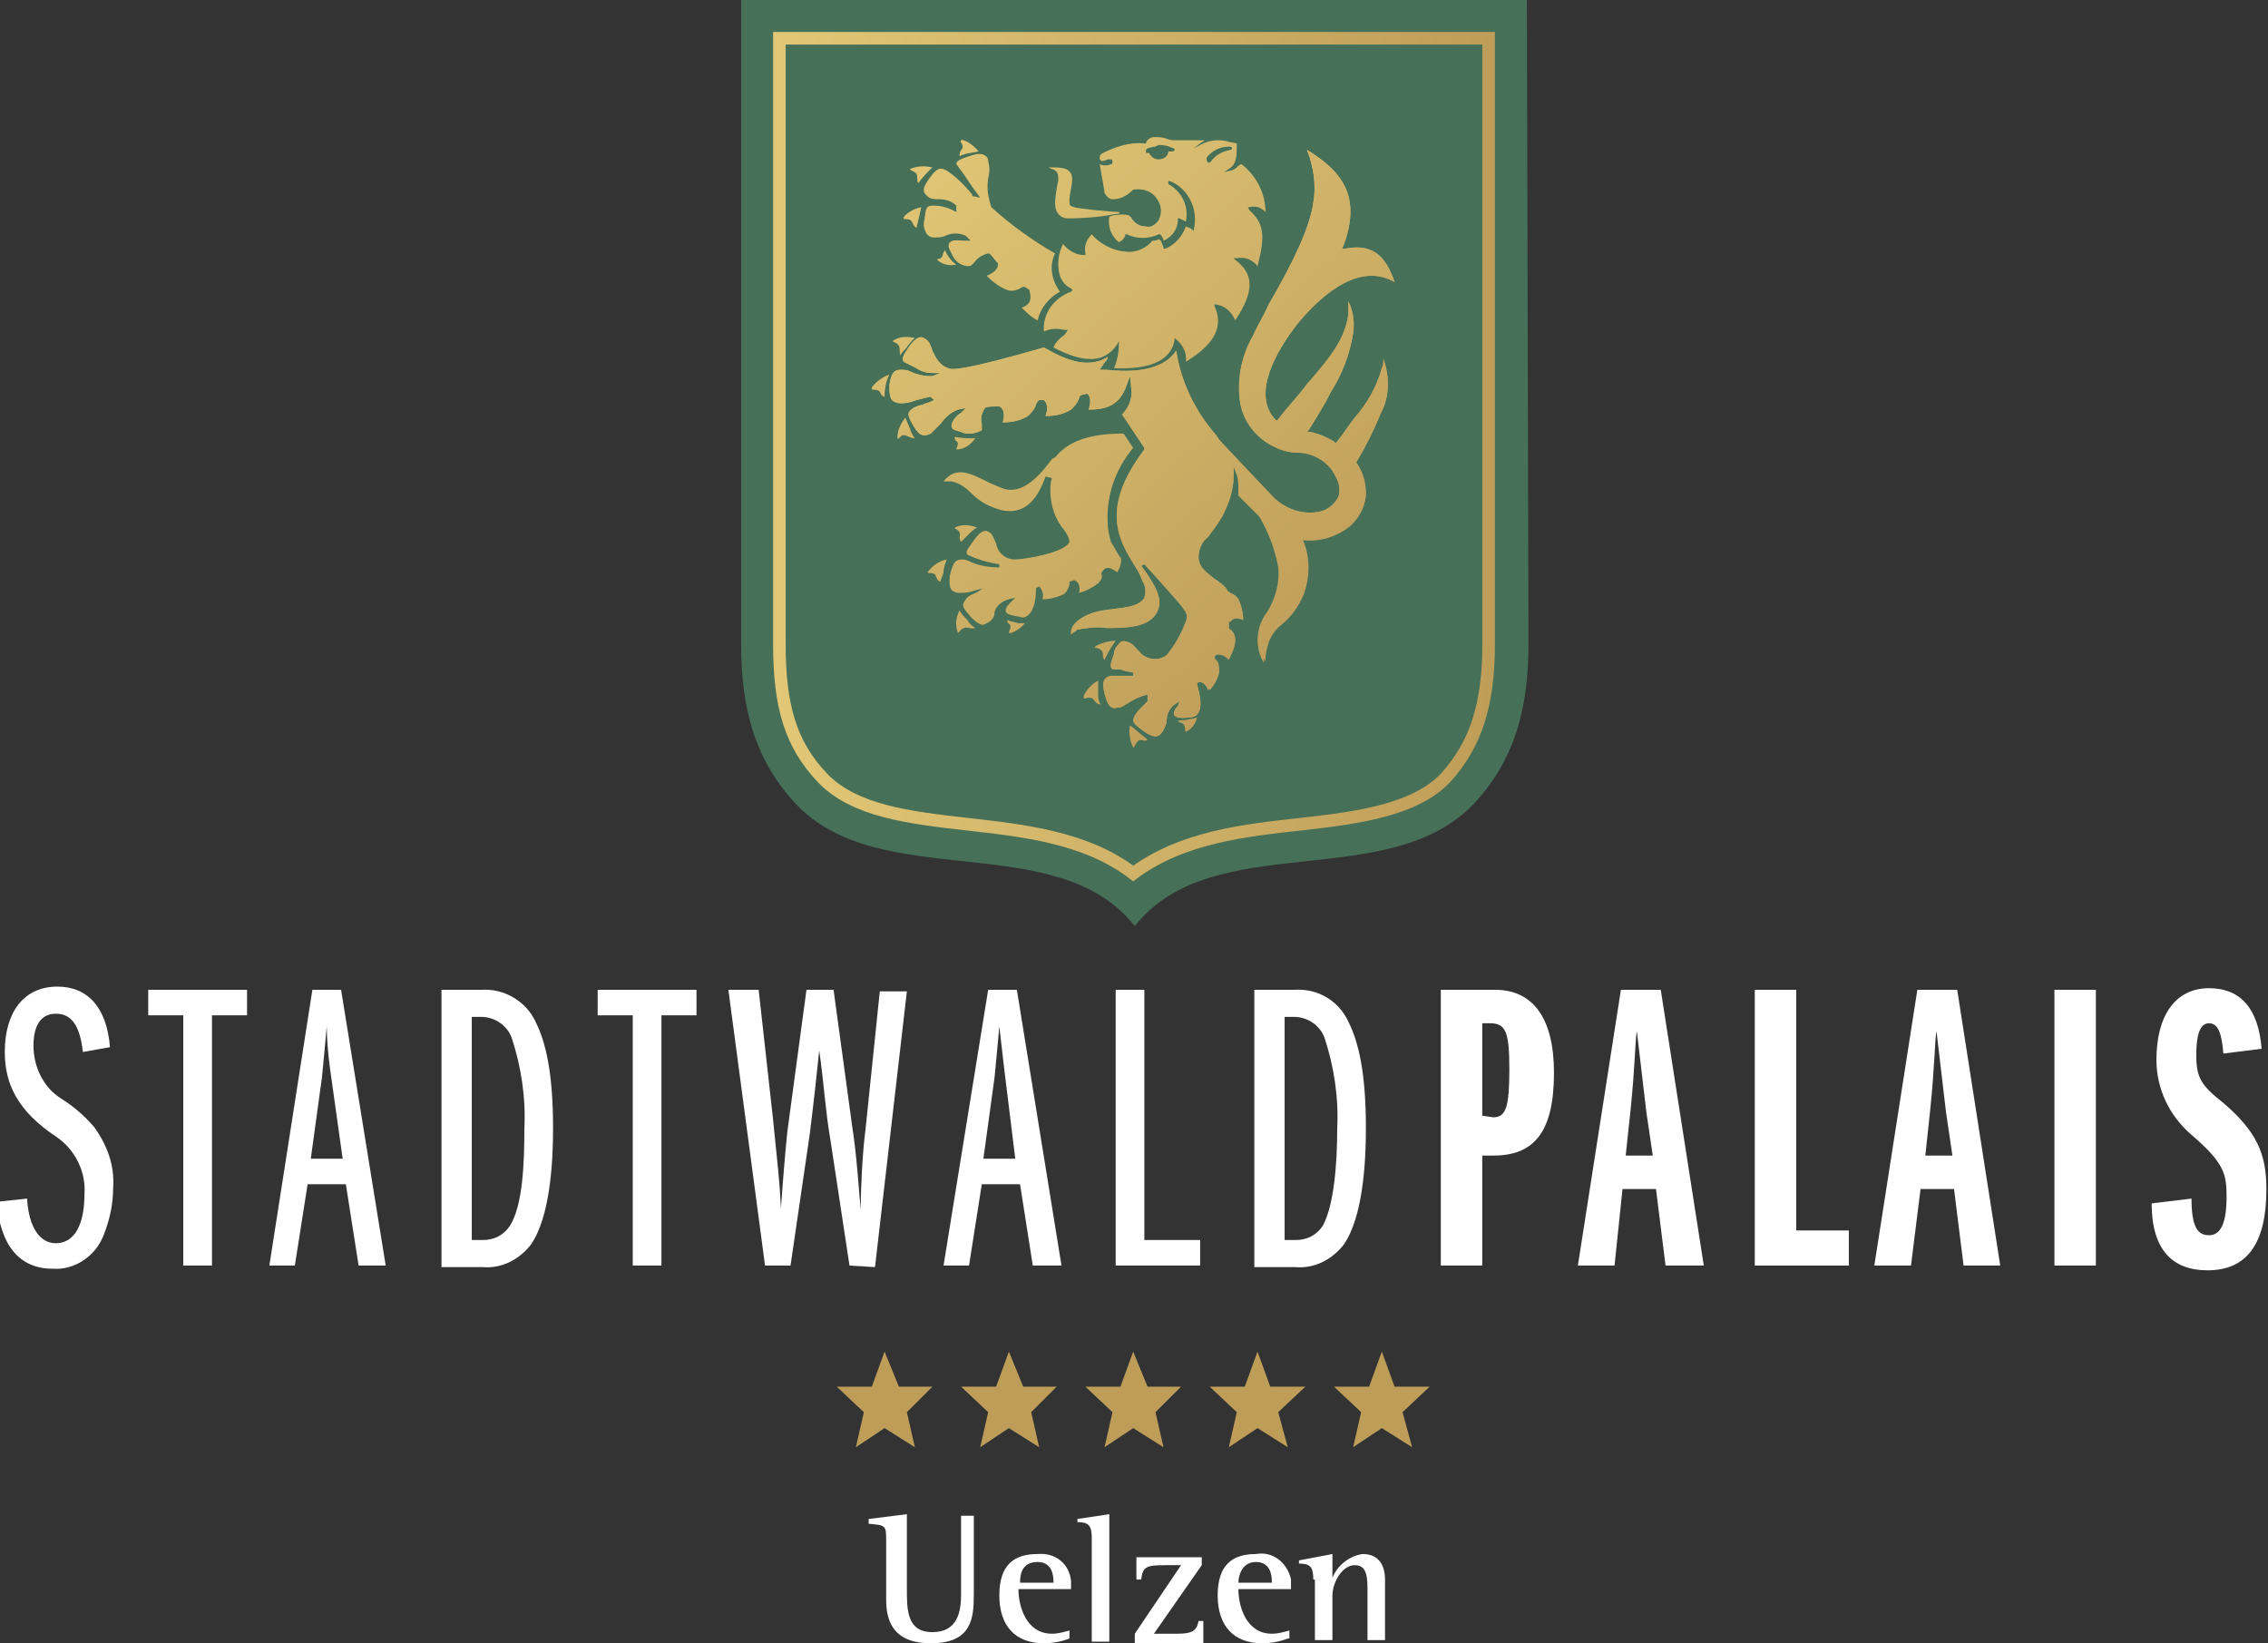 <?xml version="1.0" encoding="utf-8"?>
<!-- Generator: Adobe Illustrator 24.0.3, SVG Export Plug-In . SVG Version: 6.00 Build 0)  -->
<svg version="1.1" id="Ebene_1" xmlns="http://www.w3.org/2000/svg" xmlns:xlink="http://www.w3.org/1999/xlink" x="0px" y="0px"
	 viewBox="0 0 142.3 103.1" style="enable-background:new 0 0 142.3 103.1;" xml:space="preserve">
<rect x="0" y="0" width="142.3" height="103.1" fill="#333333" stroke="none"/>
<style type="text/css">
	.st0{fill:#FFFFFF;}
	.st1{fill:#BE9D59;}
	.st2{fill:#467058;}
	.st3{fill:none;stroke:url(#SVGID_1_);stroke-width:0.79;stroke-miterlimit:9.999;}
	.st4{fill:url(#SVGID_2_);}
	.st5{fill:url(#SVGID_3_);}
	.st6{fill:url(#SVGID_4_);}
	.st7{fill:url(#SVGID_5_);}
	.st8{fill:url(#SVGID_6_);}
	.st9{fill:url(#SVGID_7_);}
	.st10{fill:url(#SVGID_8_);}
	.st11{fill:url(#SVGID_9_);}
	.st12{fill:url(#SVGID_10_);}
	.st13{fill:url(#SVGID_11_);}
	.st14{fill:url(#SVGID_12_);}
	.st15{fill:url(#SVGID_13_);}
	.st16{fill:url(#SVGID_14_);}
	.st17{fill:url(#SVGID_15_);}
	.st18{fill:url(#SVGID_16_);}
	.st19{fill:url(#SVGID_17_);}
	.st20{fill:url(#SVGID_18_);}
	.st21{fill:url(#SVGID_19_);}
	.st22{fill:url(#SVGID_20_);}
	.st23{fill:url(#SVGID_21_);}
	.st24{fill:url(#SVGID_22_);}
	.st25{fill:url(#SVGID_23_);}
	.st26{fill:url(#SVGID_24_);}
	.st27{fill:url(#SVGID_25_);}
</style>
<title>Zeichenfläche 1</title>
<path class="st0" d="M1.7,75.2C1.8,77,2.5,78,3.5,78c1.2,0,1.8-1.2,1.8-3.1c0.1-1.4-0.6-2.8-1.8-3.6C1.1,69.7,0.3,68,0.3,66
	c0-2.5,1.2-4.1,3.3-4.1c1.9,0,3.1,1.3,3.3,3.8L5.2,66c-0.2-1.8-0.8-2.4-1.7-2.4s-1.4,0.7-1.4,2c0,1.3,0.6,2.6,1.7,3.3
	c0.8,0.5,1.5,1.1,2.1,1.8c0.8,1.1,1.3,2.4,1.2,3.8c0,1-0.2,2-0.6,3c-0.5,1.3-1.8,2.2-3.2,2.1c-2.1,0-3.3-1.5-3.5-4.2L1.7,75.2z"/>
<path class="st0" d="M11.5,79.4V63.7H9.3v-1.6h6.2v1.6h-2.2v15.7H11.5z"/>
<path class="st0" d="M22.5,79.4l-0.8-5.1h-2.4l-0.8,5.1h-1.6l2.7-17.3h1.8l2.8,17.3H22.5z M20.7,67c-0.1-0.8-0.2-1.8-0.2-2.6
	c-0.1,1.1-0.2,2.2-0.3,3.2l-0.7,5.1h2L20.7,67z"/>
<path class="st0" d="M27.7,79.4V62.1h2.5c1.4-0.1,2.8,0.7,3.4,2c0.7,1.4,1.1,3.4,1.1,6.7c0,2.2-0.2,5.6-1.4,7.3
	c-0.7,0.9-1.8,1.5-3,1.4H27.7z M30.3,77.8c0.7,0,1.3-0.3,1.7-0.9c0.8-1.3,0.9-3.9,0.9-6.1c0.1-1.9-0.2-3.9-0.8-5.7
	c-0.3-0.8-1.1-1.3-1.9-1.3h-0.6v14L30.3,77.8z"/>
<path class="st0" d="M39.7,79.4V63.7h-2.2v-1.6h6.2v1.6h-2.2v15.7H39.7z"/>
<path class="st0" d="M53.3,79.4l-1.2-7.9c-0.3-1.7-0.4-3.5-0.7-5.6c-0.2,1.9-0.3,2.9-0.6,5.3l-1.2,8.2H48l-2.3-17.3h1.9l0.9,8.1
	c0.3,3,0.4,3.7,0.5,5.6c0.1-1.5,0.3-3.9,0.4-4.8l1.2-8.9h1.7l1.2,8.8c0.1,0.6,0.2,1.5,0.3,2.6l0.2,2.4c0-1.1,0.1-3.5,0.3-5l0.9-8.7
	h1.7l-2,17.3L53.3,79.4z"/>
<path class="st0" d="M64.8,79.4L64,74.3h-2.4l-0.8,5.1h-1.6L62,62.1h1.8l2.8,17.3H64.8z M63,67c-0.1-0.8-0.2-1.8-0.3-2.6
	c-0.1,1.1-0.2,2.2-0.3,3.2l-0.7,5.1h2L63,67z"/>
<path class="st0" d="M70,79.4V62.1h1.8v15.7h3.5v1.6H70z"/>
<path class="st0" d="M78.7,79.4V62.1h2.5c1.5-0.1,2.8,0.7,3.4,2c0.7,1.4,1.1,3.4,1.1,6.7c0,2.2-0.2,5.6-1.4,7.3
	c-0.7,0.9-1.8,1.5-3,1.4H78.7z M81.3,77.8c0.7,0,1.3-0.3,1.7-0.9c0.7-1.3,0.9-3.9,0.9-6.1c0.1-1.9-0.2-3.9-0.8-5.7
	c-0.3-0.8-1.1-1.3-1.9-1.3h-0.6v14L81.3,77.8z"/>
<path class="st0" d="M90.4,79.4V62.1h3.4c2.4,0,3.7,1.8,3.7,5.2c0,3.8-1.3,5.2-3.8,5.2H93v6.9H90.4z M93.7,70.1c0.8,0,1-0.7,1-3
	c0-2.3-0.2-2.9-1.2-2.9H93v5.8L93.7,70.1z"/>
<path class="st0" d="M104.5,79.4l-0.6-4.8h-2.1l-0.5,4.8H99l2.7-17.3h2.5l2.7,17.3H104.5z M103.3,69.8c-0.2-1.7-0.4-3.4-0.6-5.1
	c-0.1,0.4-0.1,2.1-0.4,5l-0.3,2.8h1.7L103.3,69.8z"/>
<path class="st0" d="M110.1,79.4V62.1h2.6v15.1h3.3v2.2H110.1z"/>
<path class="st0" d="M123.2,79.4l-0.6-4.8h-2.1l-0.6,4.8h-2.3l2.7-17.3h2.5l2.7,17.3H123.2z M122.1,69.8c-0.2-1.7-0.4-3.4-0.6-5.1
	c-0.1,0.4-0.1,2.1-0.4,5l-0.3,2.8h1.7L122.1,69.8z"/>
<path class="st0" d="M128.9,79.4V62.1h2.6v17.3H128.9z"/>
<path class="st0" d="M137.5,75.2c0,1.8,0.4,2.3,1.1,2.3c0.7,0,1.1-0.7,1.1-2.4c0-1.4-0.1-2.1-2.2-3.9c-1.4-1.2-2.2-2.9-2.2-4.7
	c0-2.8,1.2-4.5,3.3-4.5c2,0,3.1,1.3,3.3,3.8l-2.4,0.3c-0.1-1.2-0.3-1.9-0.9-1.9s-0.8,0.8-0.8,2c0,1.4,0.3,1.9,1.7,3
	c2.1,1.8,2.7,3.2,2.7,5.4c0,3.4-1.2,5.1-3.7,5.1c-2.2,0-3.5-1.3-3.5-4.2L137.5,75.2z"/>
<polygon class="st1" points="86.7,84.8 87.5,87 89.7,87 88,88.6 88.6,90.8 86.7,89.6 84.9,90.8 85.4,88.6 83.7,87 85.9,87 "/>
<polygon class="st1" points="55.5,84.8 56.4,87 58.5,87 56.9,88.6 57.4,90.8 55.5,89.6 53.7,90.8 54.2,88.6 52.5,87 54.7,87 "/>
<polygon class="st1" points="63.3,84.8 64.2,87 66.3,87 64.7,88.6 65.2,90.8 63.3,89.6 61.5,90.8 62,88.6 60.3,87 62.5,87 "/>
<polygon class="st1" points="71.1,84.8 72,87 74.1,87 72.5,88.6 73,90.8 71.1,89.6 69.3,90.8 69.8,88.6 68.1,87 70.3,87 "/>
<polygon class="st1" points="78.9,84.8 79.7,87 81.9,87 80.2,88.6 80.8,90.8 78.9,89.6 77.1,90.8 77.6,88.6 75.9,87 78.1,87 "/>
<path class="st0" d="M61.1,100c0,1.5-0.1,3.1-2.7,3.1c-2,0-2.8-1-2.8-2.7v-3.7c0-1,0-1-1.1-1.1v-0.3l2.4-0.3v4.7
	c0,1.3,0,2.7,1.6,2.7c1.6,0,1.8-1.3,1.8-2.4v-4.9h0.8V100z"/>
<path class="st0" d="M67.1,102.8c-0.5,0.2-1.1,0.3-1.6,0.3c-1.8,0-2.8-1.1-2.8-3s0.9-2.6,2.4-2.6c1.1-0.1,2,0.6,2.1,1.7
	c0,0.2,0,0.3,0,0.5h-3.3c0,1.1,0.5,2.8,2.1,2.8c0.4,0,0.7-0.1,1.1-0.2V102.8z M66.1,99.3c0-0.3,0-1.3-1-1.3S64,98.8,64,99.3H66.1z"
	/>
<path class="st0" d="M68.5,96.5c0-0.8-0.2-1-0.9-1v-0.2l2-0.3v8h-1.1V96.5z"/>
<path class="st0" d="M71.2,102.5l2.9-4.3h-1c-1.2,0-1.4,0.1-1.5,0.9h-0.3v-1.4h4.1v0.5l-3,4.3h1.5c0.9,0,1.2-0.2,1.3-0.8h0.3v1.4
	h-4.3V102.5z"/>
<path class="st0" d="M80.8,102.8c-0.5,0.2-1.1,0.3-1.6,0.3c-1.8,0-2.8-1.1-2.8-3s0.9-2.6,2.4-2.6c1.1-0.2,2,0.6,2.2,1.6
	c0,0.2,0,0.4,0,0.6h-3.3c0,1.1,0.5,2.8,2.1,2.8c0.4,0,0.7-0.1,1.1-0.2V102.8z M79.8,99.3c0-0.3,0-1.3-1-1.3c-0.9,0-1.1,0.9-1.1,1.3
	H79.8z"/>
<path class="st0" d="M82.4,99.1c0-0.8-0.2-1-0.9-1v-0.2l2.1-0.4V99l0,0c0.3-0.8,1.1-1.4,1.9-1.5c1,0,1.4,0.7,1.4,1.6v3.8h-1.1v-3
	c0-0.9,0-1.7-0.8-1.7c-0.8,0-1.4,1.1-1.4,1.9v2.8h-1.1V99.1z"/>
<path class="st2" d="M95.8,0H46.5v40.4c0,3.7,0.7,7.1,3.4,10c5.3,5.7,16.4,1.5,21.3,7.7c4.9-6.2,15.9-2,21.3-7.7
	c2.7-2.9,3.4-6.3,3.4-10L95.8,0z"/>
<linearGradient id="SVGID_1_" gradientUnits="userSpaceOnUse" x1="48.495" y1="77.328" x2="93.795" y2="77.328" gradientTransform="matrix(1 0 0 -1 4.117548e-03 105.993)">
	<stop  offset="0" style="stop-color:#E1C776"/>
	<stop  offset="1" style="stop-color:#BE9D59"/>
</linearGradient>
<path class="st3" d="M71.1,54.8c-3-2.3-7-2.7-10.5-3.1c-3.5-0.4-7-0.8-9-2.9c-2-2.1-2.7-4.5-2.7-8.4v-38h44.5v38
	c0,3.8-0.8,6.3-2.7,8.4c-1.9,2-5.4,2.5-9,2.9C78.1,52.1,74.2,52.5,71.1,54.8z"/>
<linearGradient id="SVGID_2_" gradientUnits="userSpaceOnUse" x1="58.612" y1="98.529" x2="86.312" y2="67.589" gradientTransform="matrix(1 0 0 -1 4.117548e-03 105.993)">
	<stop  offset="0" style="stop-color:#E1C776"/>
	<stop  offset="1" style="stop-color:#BE9D59"/>
</linearGradient>
<path class="st4" d="M57.5,23.1c0.3,0.2,0.6,0.3,1,0.3H59l-0.5,0.2c0,0-0.1,0-0.1,0c-0.4,0-0.9-0.1-1.3-0.3
	c-0.2-0.1-0.4-0.1-0.6-0.1c-0.4,0-0.6,0.2-0.7,1c0,0.8,0.1,1,0.6,1.1c0.3,0,0.5,0,0.8-0.1c0.3-0.1,0.7-0.2,1.1-0.3h0.1l0.2,0.2
	l-0.2,0.1c-0.2,0.1-0.4,0.1-0.5,0.2c-0.2,0-0.4,0.1-0.6,0.2c-0.4,0.3-0.4,0.4,0,1.1s0.7,0.7,1.1,0.5c0.2-0.2,0.4-0.4,0.6-0.6
	c0.3-0.4,0.6-0.7,1.1-0.9l0.5-0.1l-0.3,0.3c-0.2,0.1-0.6,0.5-0.6,0.8c0,0.3,0.3,0.3,0.6,0.4c0.4,0.2,0.9,0.1,1.3-0.1
	c0-0.1,0-0.3,0-0.4c-0.1-0.4,0-0.7,0.2-1c0,0,0-0.1,0.7-0.1h0.2l0,0c0.4,0.2,0.3,0.8,0.2,1c0.6,0,1.1-0.1,1.6-0.4
	c0.2-0.2,0.4-0.4,0.5-0.7c0-0.1,0.1-0.2,0.2-0.3l0,0h0.3l0,0c0.3,0.3,0.2,0.7,0.1,1c0.6,0,1.1-0.1,1.6-0.4c0.2-0.2,0.4-0.4,0.5-0.7
	c0-0.1,0.1-0.2,0.1-0.2v0l0.4-0.1l0,0c0.3,0.2,0.2,0.7,0.1,1c1.3,0,1.9-0.4,2.3-1.3l0.3-0.8L71,24.6c0,0.5-0.2,1-0.6,1.4l1.4,2.1
	v0.1c-2.8,3.7-1.6,5.7-0.6,7.3c0.2,0.3,0.4,0.7,0.5,1c0.2,0.3,0.2,0.7,0.1,1c-0.3,0.5-1,0.6-1.9,0.7l-0.7,0.1
	c-1.2,0.2-1.7,0.7-1.9,1c-0.1,0.2-0.1,0.3-0.1,0.5c0.1-0.1,0.3-0.2,0.4-0.3c0.6-0.1,1.2-0.2,1.8-0.1c1.2,0,2.7,0,3.2-1
	c0.4-0.8-0.1-1.6-0.7-2.5l-0.3-0.4l0.2-0.1l1,1.1c1.7,1.9,1.8,2,1.6,2.5c-0.3,0.8-0.7,1.5-1.2,2.1c-0.5,0.4-1.3,0.3-1.7-0.2
	c0,0-0.1-0.1-0.1-0.1c-0.2-0.2-0.3-0.4-0.6-0.5c-0.2-0.1-0.4-0.1-0.5,0c-0.2,0.2-0.4,0.4-0.4,0.7c-0.2,0.6-0.3,0.8-0.1,1
	c0.2,0,0.3,0,0.5,0l0.3,0.1l0.5,0.1v0.2c-0.2,0-0.5,0-0.7,0c-0.2,0-0.5,0-0.7,0c-0.4,0.1-0.6,0.3-0.4,1.1s0.4,1,0.8,0.9
	c0.3,0,0.5-0.2,0.7-0.3c0.3-0.2,0.7-0.4,1.1-0.5H72v0.2c0,0,0,0.1,0,0.1v0.1v0l-0.3,0.3c-0.2,0.2-0.4,0.4-0.5,0.6
	c-0.2,0.4-0.1,0.5,0.6,1c0.7,0.5,1,0.3,1.2-0.1c0.1-0.2,0.2-0.4,0.2-0.6c0-0.4,0.2-0.8,0.5-1l0.3-0.2l-0.1,0.3l-0.1,0.1
	c-0.1,0.1-0.2,0.4-0.1,0.5c0.1,0.1,0.3,0.2,1,0.1c0.2,0,0.4-0.1,0.5-0.3c0.3-0.5,0-1.4-0.1-1.8v0l0.1-0.1l0,0
	c0.3-0.1,0.6,0.2,0.7,0.5c0.3-0.3,0.5-0.7,0.6-1.1c0-0.2,0-0.5-0.1-0.7c-0.1-0.1-0.2-0.2-0.2-0.3l0,0l0.1-0.1l0,0
	c0.3-0.1,0.6,0.1,0.8,0.3c0.2-0.4,0.4-0.8,0.4-1.2c0-0.2-0.1-0.5-0.3-0.6c-0.1-0.1-0.1-0.1-0.1-0.2V39h0.1c0.2-0.3,0.6-0.2,0.8-0.1
	c0-0.4-0.1-0.9-0.3-1.3c-0.1-0.2-0.3-0.3-0.5-0.4C77.1,37.1,77,37.1,77,37l0,0c-0.2-0.3-0.5-0.5-0.8-0.7c-0.5-0.4-1-0.7-1-1.4
	c0-0.5,0.2-1,0.6-1.3c0.3-0.4,0.6-0.8,0.9-1.3c0.4-0.8,0.7-1.6,0.7-2.5v-1.2l0.3,1.1c0.1,0.3,0.1,0.7,0.1,1c0,0.1,0,0.2,0,0.3
	c0.4,0.4,0.8,0.8,1.3,1.3l0,0c0.6,1,1,2.1,1.2,3.2c0.1,1-0.2,2-0.7,2.8c-0.7,0.9-0.8,2.2-0.2,3.2c0,0,0,0,0-0.1
	c0-0.4,0.1-0.7,0.2-1.1c0.2-0.5,0.5-0.9,0.9-1.2c0.6-0.5,1-1.1,1.3-1.8c0.4-1.1,0.4-2.3,0-3.3l-0.1-0.2h0.2c1,0.1,2-0.2,2.8-0.8
	c0.6-0.5,1-1.3,1-2.1c0-0.7-0.2-1.3-0.6-1.9V29l0,0c0.6-1,1.1-2,1.5-3c0.6-1.1,0.6-2.3,0.2-3.5c0,0.2,0,0.4-0.1,0.6
	c-0.3,1.1-0.9,2.2-1.7,3.1c-0.4,0.5-0.7,1-1.1,1.5l-0.1,0.1l-0.1-0.1c-0.5-0.3-1-0.5-1.5-0.6h-0.2l0.1-0.1c0.5-0.8,1-1.6,1.4-2.4
	c0.7-1.1,1.2-2.4,1.4-3.7c0.1-0.7,0-1.4-0.3-2c0,0.3,0,0.5,0,0.8c-0.2,1.6-1.2,2.8-2.6,4.4c-0.5,0.7-1.2,1.4-1.8,2.2l-0.1,0.1
	l-0.1-0.1c-1.4-1.5-0.1-4.1,1.5-6.1c2.2-2.6,4.3-3.5,6-2.5c-0.6-1.8-1.5-2.4-3.1-2.1l-0.2,0l0.1-0.2c1.1-3,0-4.6-2.3-6
	c0.4,1,0.6,2.2,0.4,3.3c-0.2,1.6-1.4,4-2.8,6.4c-0.3,0.7-0.7,1.3-1,2c-0.7,1.2-1,2.7-0.8,4.1c0.2,1.3,1.1,2.4,2.3,2.9
	c0.4,0.2,0.9,0.3,1.3,0.3c1,0,2,0.6,2.4,1.5c0.2,0.3,0.3,0.8,0.2,1.2c-0.2,0.5-0.7,0.9-1.2,1c-1,0.2-2-0.1-2.8-0.8
	c-0.5-0.5-3.4-3.6-3.5-3.7l-0.2-0.3c-1.3-1.5-2.2-3.3-2.5-5.3c-1,1.5-3.4,1.3-4.4,1.2h-0.4l0.2-0.3c0.1-0.2,0.3-0.3,0.3-0.5
	c-1.3,0.8-2.8,0.1-4-0.6c-5.2,1.5-5.8,1.4-6,1.3c-0.6-0.2-0.8-0.7-1-1.1c-0.1-0.3-0.2-0.6-0.4-0.7c-0.1-0.1-0.3-0.2-0.5-0.1
	c-0.2,0.1-0.4,0.3-0.6,0.6c-0.4,0.6-0.4,0.7-0.3,0.9L57.5,23.1z"/>
<linearGradient id="SVGID_3_" gradientUnits="userSpaceOnUse" x1="46.387" y1="87.585" x2="74.077" y2="56.645" gradientTransform="matrix(1 0 0 -1 4.117548e-03 105.993)">
	<stop  offset="0" style="stop-color:#E1C776"/>
	<stop  offset="1" style="stop-color:#BE9D59"/>
</linearGradient>
<path class="st5" d="M70.9,45.5c-0.1,0.5,0,1,0.2,1.4c0.1,0,0.1-0.2,0.3-0.4s0.4,0.1,0.6-0.1C71.6,46.1,71.3,45.8,70.9,45.5z"/>
<linearGradient id="SVGID_4_" gradientUnits="userSpaceOnUse" x1="48.621" y1="89.59" x2="76.321" y2="58.64" gradientTransform="matrix(1 0 0 -1 4.117548e-03 105.993)">
	<stop  offset="0" style="stop-color:#E1C776"/>
	<stop  offset="1" style="stop-color:#BE9D59"/>
</linearGradient>
<path class="st6" d="M74.7,45.1c-0.3,0.1-0.6,0.1-0.8,0.1c0.1,0.2,0.3,0.1,0.4,0.3s0,0.3,0.1,0.4c0.1,0,0.6-0.3,0.7-0.9
	C74.9,45.1,74.8,45.1,74.7,45.1z"/>
<linearGradient id="SVGID_5_" gradientUnits="userSpaceOnUse" x1="61.113" y1="100.762" x2="88.803" y2="69.822" gradientTransform="matrix(1 0 0 -1 4.117548e-03 105.993)">
	<stop  offset="0" style="stop-color:#E1C776"/>
	<stop  offset="1" style="stop-color:#BE9D59"/>
</linearGradient>
<path class="st7" d="M65.8,10.5c0.7,0,1.2,0,1.4,0.4c0.2,0.4-0.1,1.2-0.1,1.6s0,0.4,0.3,0.5s2.4,0.3,2.8,0.3c0,0,0.1,0.1,0,0.1
	c-1.1,0.2-2.1,0.3-3.2,0.3c-0.5,0-0.8-0.4-0.8-0.9c0-0.5,0.1-1,0.2-1.5c0-0.2,0-0.5-0.2-0.6C66.1,10.6,65.9,10.6,65.8,10.5
	C65.7,10.6,65.8,10.5,65.8,10.5"/>
<linearGradient id="SVGID_6_" gradientUnits="userSpaceOnUse" x1="58.772" y1="98.67" x2="86.472" y2="67.73" gradientTransform="matrix(1 0 0 -1 4.117548e-03 105.993)">
	<stop  offset="0" style="stop-color:#E1C776"/>
	<stop  offset="1" style="stop-color:#BE9D59"/>
</linearGradient>
<path class="st8" d="M61.4,9.5c-0.4-0.5-1-0.8-1.1-0.7c-0.1,0.1,0.1,0.2,0.1,0.4s-0.2,0.2-0.2,0.6C60.6,9.6,61,9.6,61.4,9.5z"/>
<linearGradient id="SVGID_7_" gradientUnits="userSpaceOnUse" x1="56.559" y1="96.688" x2="84.249" y2="65.738" gradientTransform="matrix(1 0 0 -1 4.117548e-03 105.993)">
	<stop  offset="0" style="stop-color:#E1C776"/>
	<stop  offset="1" style="stop-color:#BE9D59"/>
</linearGradient>
<path class="st9" d="M58.5,10.5c-0.5-0.1-0.9-0.1-1.4,0.1c0,0.1,0.2,0.1,0.4,0.3c0.1,0.2,0,0.3,0.1,0.6
	C57.9,11.1,58.2,10.8,58.5,10.5z"/>
<linearGradient id="SVGID_8_" gradientUnits="userSpaceOnUse" x1="56.941" y1="97.033" x2="84.632" y2="66.093" gradientTransform="matrix(1 0 0 -1 4.117548e-03 105.993)">
	<stop  offset="0" style="stop-color:#E1C776"/>
	<stop  offset="1" style="stop-color:#BE9D59"/>
</linearGradient>
<path class="st10" d="M64.1,19.3c0.3,0.3,0.6,0.6,1,0.8c0.2-0.8,0.7-1.4,1.4-1.8c-0.5-0.7-0.7-1.6-0.3-2.4c-1.4-0.8-2.8-1.8-4-2.9
	c-0.2-0.6-0.3-1.2-0.2-1.8c0.1-0.4,0.1-0.7,0-1.1c0-0.2-0.1-0.3-0.3-0.4c-0.3-0.1-0.6,0-0.9,0.1c-0.6,0.2-0.8,0.3-0.8,0.5
	c0.1,0.1,0.2,0.3,0.3,0.4c0.3,0.4,0.6,0.9,0.9,1.3l0.3,0.4L61,12.3c0,0,0-0.1,0-0.1c-0.5-0.6-1-1.1-1.6-1.5
	c-0.4-0.2-0.6-0.2-1.1,0.5c-0.5,0.7-0.4,0.9,0,1.2c0.2,0.1,0.4,0.1,0.6,0.1c0.4,0,0.8,0.1,1.1,0.4V13v0.3l-0.2-0.1
	c-0.4-0.2-0.8-0.3-1.2-0.3c-0.5,0-0.5,0.1-0.6,0.9c-0.1,0.3,0,0.6,0.1,0.8c0.1,0.2,0.3,0.3,0.5,0.3c0.2,0,0.5,0,0.7-0.1
	c0.4-0.2,0.9-0.2,1.3,0l0.1,0.1l0.2,0.2h-0.4c-0.2,0-0.7-0.1-0.9,0.1s0,0.5,0.1,0.7c0.2,0.5,0.6,0.8,1.1,0.8c0.1,0,0.2-0.1,0.3-0.2
	c0.2-0.3,0.5-0.5,0.9-0.6c0.1,0,0.1,0,0.5,0.5l0.1,0.1l0,0l0,0c0.1,0.4-0.4,0.7-0.7,0.8c0.4,0.4,0.8,0.7,1.3,0.9
	c0.3,0.1,0.6,0,0.8-0.1c0.1-0.1,0.2-0.1,0.3-0.1l0,0l0.3,0.2v0.1C64.8,19,64.4,19.2,64.1,19.3z"/>
<linearGradient id="SVGID_9_" gradientUnits="userSpaceOnUse" x1="54.92" y1="95.228" x2="82.61" y2="64.278" gradientTransform="matrix(1 0 0 -1 4.117548e-03 105.993)">
	<stop  offset="0" style="stop-color:#E1C776"/>
	<stop  offset="1" style="stop-color:#BE9D59"/>
</linearGradient>
<path class="st11" d="M57.8,13c-0.6,0.1-1.2,0.6-1.1,0.7c0,0.1,0.2,0,0.4,0.1c0.2,0.1,0.1,0.3,0.4,0.5C57.6,13.9,57.7,13.5,57.8,13z
	"/>
<linearGradient id="SVGID_10_" gradientUnits="userSpaceOnUse" x1="54.562" y1="94.901" x2="82.252" y2="63.951" gradientTransform="matrix(1 0 0 -1 4.117548e-03 105.993)">
	<stop  offset="0" style="stop-color:#E1C776"/>
	<stop  offset="1" style="stop-color:#BE9D59"/>
</linearGradient>
<path class="st12" d="M59.3,15.7c-0.2,0.2-0.1,0.3-0.2,0.4c-0.1,0.2-0.3,0.1-0.3,0.2c0.3,0.3,0.8,0.4,1.2,0.3
	C59.7,16.4,59.4,16,59.3,15.7z"/>
<linearGradient id="SVGID_11_" gradientUnits="userSpaceOnUse" x1="63.36" y1="68.249" x2="63.36" y2="68.249" gradientTransform="matrix(1 0 0 -1 4.117548e-03 105.993)">
	<stop  offset="0" style="stop-color:#E1C776"/>
	<stop  offset="1" style="stop-color:#BE9D59"/>
</linearGradient>
<polyline class="st13" points="63.4,37.7 63.4,37.7 63.4,37.7 63.4,37.7 "/>
<linearGradient id="SVGID_12_" gradientUnits="userSpaceOnUse" x1="46.894" y1="88.043" x2="74.584" y2="57.093" gradientTransform="matrix(1 0 0 -1 4.117548e-03 105.993)">
	<stop  offset="0" style="stop-color:#E1C776"/>
	<stop  offset="1" style="stop-color:#BE9D59"/>
</linearGradient>
<path class="st14" d="M59.9,33.1c0,0.1,0.2,0.1,0.3,0.3c0.1,0.2-0.1,0.3,0.1,0.6c0.1-0.1,0.3-0.3,0.4-0.4c0.2-0.2,0.4-0.4,0.6-0.5
	C60.8,32.9,60.3,32.9,59.9,33.1z"/>
<linearGradient id="SVGID_13_" gradientUnits="userSpaceOnUse" x1="50.611" y1="91.37" x2="78.311" y2="60.419" gradientTransform="matrix(1 0 0 -1 4.117548e-03 105.993)">
	<stop  offset="0" style="stop-color:#E1C776"/>
	<stop  offset="1" style="stop-color:#BE9D59"/>
</linearGradient>
<path class="st15" d="M56.4,21.7c0.1,0.2,0,0.4,0.1,0.6c0-0.1,0.3-0.4,0.4-0.5c0.1-0.2,0.3-0.4,0.5-0.6c-0.5-0.1-1-0.1-1.4,0.2
	C56.1,21.5,56.3,21.5,56.4,21.7z"/>
<linearGradient id="SVGID_14_" gradientUnits="userSpaceOnUse" x1="62.045" y1="101.605" x2="89.745" y2="70.654" gradientTransform="matrix(1 0 0 -1 4.117548e-03 105.993)">
	<stop  offset="0" style="stop-color:#E1C776"/>
	<stop  offset="1" style="stop-color:#BE9D59"/>
</linearGradient>
<path class="st16" d="M78.3,13h0.1c0.4-0.1,0.7,0,1,0.3c0-1.2-0.6-2.3-1.5-3c-0.1,0-0.2,0.1-0.3,0.2c-0.1,0.1-0.3,0.2-0.4,0.2
	l-0.4,0.1l0.3-0.2c0.5-0.3,0.5-0.8,0.5-1.6l-0.5-0.1c-0.6-0.2-1.3-0.1-1.8,0.2l-0.4,0.2l0.4-0.3l0.3-0.2c-0.4,0-0.8,0-1.2,0h-0.6
	c-0.2,0-0.4,0-0.6-0.1c-0.3-0.1-0.5-0.1-0.8-0.1c-0.2,0-0.5,0.2-0.5,0.4v0h-0.1c-0.9-0.1-1.8,0.2-2.6,0.6C69,9.7,69,9.8,69,9.9
	c0,0.1,0,0.1,0.1,0.2c0.1,0,0.2,0,0.4-0.1c0.1,0,0.2,0,0.2,0c0.1,0,0.1,0.1,0.1,0.2c0,0,0,0.1-0.1,0.1c-0.2,0.1-0.5,0.1-0.7,0
	c0.2,1.2,0.3,1.7,0.3,1.8c0.1,0.2,0.3,0.4,0.5,0.4c0.2,0,0.7,0,1.3-0.6l0,0l0,0c0.6-0.1,1.2,0.1,1.5,0.6c0.3,0.4,0.3,0.9,0.1,1.3
	c-0.2,0.3-0.5,0.5-0.8,0.4c-0.4,0-0.7-0.2-0.9-0.5c0-0.1-0.1-0.1-0.2-0.2c-0.3-0.1-1.1,0-1.2,0.1c-0.1,0.6,0.1,1.2,0.6,1.6l0,0
	c0.2-0.1,0.3-0.2,0.4-0.4v-0.1h0.1c0.6,0.3,1.4,0.3,2,0h0.1l0,0c0.1,0.1,0.2,0.3,0.2,0.4c0.5-0.2,0.9-0.7,0.9-1.3v-0.1h0.1l0.4,0.2
	c0.2-0.9-0.2-1.8-1-2.3c-0.1,0-0.1-0.1-0.1-0.2s0.1,0,0.2,0c1.1,0.5,1.7,1.8,1.4,3v0.1l-0.1-0.1c-0.1-0.1-0.2-0.1-0.4-0.2l0,0
	c-0.2,0.6-0.7,1.2-1.3,1.4h-0.1v-0.1c-0.1-0.2-0.1-0.4-0.3-0.5c-0.1,0.1-0.3,0.1-0.4,0.1c-0.3,0.4-0.9,0.7-1.4,0.7
	c-0.9,0-1.8-0.4-2.4-1.1c-0.3,0.3-0.5,0.7-0.4,1.2v0.1h-0.1c-0.5,0-1-0.3-1.3-0.7c-0.3,0.6-0.4,1.3-0.2,2c0.1,0.3,0.3,0.6,0.7,0.8
	l0.1,0.1l-0.1,0.1c-1.1,0.4-1.8,1.4-1.7,2.5c0.4-0.2,0.8-0.2,1.3-0.1H67L66.8,21c-0.3,0.2-0.6,0.5-0.7,0.8c1.9,1,3.2,1,4-0.2
	l0.1-0.2v0.2c0,0.5-0.1,1-0.3,1.5c2.3,0.1,3.6-0.5,3.8-1.8v-0.1l0.1,0.1c0.4,0.3,0.7,0.9,0.6,1.4c1.8-1.1,2.4-2.2,1.8-3.5v-0.1h0.1
	c0.6,0.1,1,0.5,1.2,1c1.2-1.8,1.2-2.9,0-3.8l-0.1-0.1h0.2c0.5-0.1,1,0.1,1.3,0.5c0.5-1.9,0.4-2.7-0.5-3.5L78.3,13z M73.5,9.5h-0.2
	C73.3,9.8,73,10,72.7,10l0,0c-0.3,0-0.5-0.2-0.6-0.4H72c-0.1,0-0.1,0-0.1-0.1c0-0.1,0-0.1,0.1-0.2c0.1,0,0.3-0.1,0.5-0.1l0,0
	c0,0,0.1-0.1,0.3-0.1c0.3,0,0.6,0.1,0.8,0.2c0,0,0.1,0,0.1,0.1S73.5,9.5,73.5,9.5z M76,10.1c0,0-0.1,0.1-0.1,0.1c0,0-0.1,0-0.1,0
	c-0.1-0.1-0.1-0.2-0.1-0.3c0.3-0.4,0.8-0.7,1.4-0.7c0,0,0.2,0,0.2,0.1s-0.1,0.1-0.1,0.1l0,0C76.7,9.5,76.3,9.7,76,10.1z"/>
<linearGradient id="SVGID_15_" gradientUnits="userSpaceOnUse" x1="65.036" y1="68.416" x2="69.194" y2="63.772" gradientTransform="matrix(1 0 0 -1 4.117548e-03 105.993)">
	<stop  offset="0" style="stop-color:#E1C776"/>
	<stop  offset="1" style="stop-color:#BE9D59"/>
</linearGradient>
<polygon class="st17" points="67.1,39.9 67.1,39.9 67.1,39.9 "/>
<linearGradient id="SVGID_16_" gradientUnits="userSpaceOnUse" x1="48.542" y1="89.52" x2="76.242" y2="58.571" gradientTransform="matrix(1 0 0 -1 4.117548e-03 105.993)">
	<stop  offset="0" style="stop-color:#E1C776"/>
	<stop  offset="1" style="stop-color:#BE9D59"/>
</linearGradient>
<path class="st18" d="M55.8,23.5c-0.6,0.2-1.2,0.8-1.1,0.9c0,0.1,0.2,0,0.4,0.1s0.1,0.3,0.4,0.4C55.5,24.4,55.6,23.9,55.8,23.5z"/>
<linearGradient id="SVGID_17_" gradientUnits="userSpaceOnUse" x1="47.819" y1="88.868" x2="75.509" y2="57.918" gradientTransform="matrix(1 0 0 -1 4.117548e-03 105.993)">
	<stop  offset="0" style="stop-color:#E1C776"/>
	<stop  offset="1" style="stop-color:#BE9D59"/>
</linearGradient>
<path class="st19" d="M57.1,26.9c-0.1-0.2-0.2-0.5-0.3-0.7c-0.3,0.4-0.5,0.8-0.5,1.3c0.1,0.1,0.2-0.2,0.4-0.2c0.2,0,0.4,0.2,0.7,0.2
	C57.3,27.4,57.1,27,57.1,26.9z"/>
<linearGradient id="SVGID_18_" gradientUnits="userSpaceOnUse" x1="49.593" y1="90.451" x2="77.283" y2="59.511" gradientTransform="matrix(1 0 0 -1 4.117548e-03 105.993)">
	<stop  offset="0" style="stop-color:#E1C776"/>
	<stop  offset="1" style="stop-color:#BE9D59"/>
</linearGradient>
<path class="st20" d="M59.9,27.4c0,0.3,0.1,0.2,0.2,0.4c0,0.2-0.1,0.3-0.1,0.4c0.5,0,0.9-0.3,1.2-0.7C60.8,27.5,60.3,27.5,59.9,27.4
	z"/>
<linearGradient id="SVGID_19_" gradientUnits="userSpaceOnUse" x1="58.612" y1="98.529" x2="86.312" y2="67.589" gradientTransform="matrix(1 0 0 -1 4.117548e-03 105.993)">
	<stop  offset="0" style="stop-color:#E1C776"/>
	<stop  offset="1" style="stop-color:#BE9D59"/>
</linearGradient>
<path class="st21" d="M57.5,23.1c0.3,0.2,0.6,0.3,1,0.3H59l-0.5,0.2c0,0-0.1,0-0.1,0c-0.4,0-0.9-0.1-1.3-0.3
	c-0.2-0.1-0.4-0.1-0.6-0.1c-0.4,0-0.6,0.2-0.7,1c0,0.8,0.1,1,0.6,1.1c0.3,0,0.5,0,0.8-0.1c0.3-0.1,0.7-0.2,1.1-0.3h0.1l0.2,0.2
	l-0.2,0.1c-0.2,0.1-0.4,0.1-0.5,0.2c-0.2,0-0.4,0.1-0.6,0.2c-0.4,0.3-0.4,0.4,0,1.1s0.7,0.7,1.1,0.5c0.2-0.2,0.4-0.4,0.6-0.6
	c0.3-0.4,0.6-0.7,1.1-0.9l0.5-0.1l-0.3,0.3c-0.2,0.1-0.6,0.5-0.6,0.8c0,0.3,0.3,0.3,0.6,0.4c0.4,0.2,0.9,0.1,1.3-0.1
	c0-0.1,0-0.3,0-0.4c-0.1-0.4,0-0.7,0.2-1c0,0,0-0.1,0.7-0.1h0.2l0,0c0.4,0.2,0.3,0.8,0.2,1c0.6,0,1.1-0.1,1.6-0.4
	c0.2-0.2,0.4-0.4,0.5-0.7c0-0.1,0.1-0.2,0.2-0.3l0,0h0.3l0,0c0.3,0.3,0.2,0.7,0.1,1c0.6,0,1.1-0.1,1.6-0.4c0.2-0.2,0.4-0.4,0.5-0.7
	c0-0.1,0.1-0.2,0.1-0.2v0l0.4-0.1l0,0c0.3,0.2,0.2,0.7,0.1,1c1.3,0,1.9-0.4,2.3-1.3l0.3-0.8L71,24.6c0,0.5-0.2,1-0.6,1.4l1.4,2.1
	v0.1c-2.8,3.7-1.6,5.7-0.6,7.3c0.2,0.3,0.4,0.7,0.5,1c0.2,0.3,0.2,0.7,0.1,1c-0.3,0.5-1,0.6-1.9,0.7l-0.7,0.1
	c-1.2,0.2-1.7,0.7-1.9,1c-0.1,0.2-0.1,0.3-0.1,0.5c0.1-0.1,0.3-0.2,0.4-0.3c0.6-0.1,1.2-0.2,1.8-0.1c1.2,0,2.7,0,3.2-1
	c0.4-0.8-0.1-1.6-0.7-2.5l-0.3-0.4l0.2-0.1l1,1.1c1.7,1.9,1.8,2,1.6,2.5c-0.3,0.8-0.7,1.5-1.2,2.1c-0.5,0.4-1.3,0.3-1.7-0.2
	c0,0-0.1-0.1-0.1-0.1c-0.2-0.2-0.3-0.4-0.6-0.5c-0.2-0.1-0.4-0.1-0.5,0c-0.2,0.2-0.4,0.4-0.4,0.7c-0.2,0.6-0.3,0.8-0.1,1
	c0.2,0,0.3,0,0.5,0l0.3,0.1l0.5,0.1v0.2c-0.2,0-0.5,0-0.7,0c-0.2,0-0.5,0-0.7,0c-0.4,0.1-0.6,0.3-0.4,1.1s0.4,1,0.8,0.9
	c0.3,0,0.5-0.2,0.7-0.3c0.3-0.2,0.7-0.4,1.1-0.5H72v0.2c0,0,0,0.1,0,0.1v0.1v0l-0.3,0.3c-0.2,0.2-0.4,0.4-0.5,0.6
	c-0.2,0.4-0.1,0.5,0.6,1c0.7,0.5,1,0.3,1.2-0.1c0.1-0.2,0.2-0.4,0.2-0.6c0-0.4,0.2-0.8,0.5-1l0.3-0.2l-0.1,0.3l-0.1,0.1
	c-0.1,0.1-0.2,0.4-0.1,0.5c0.1,0.1,0.3,0.2,1,0.1c0.2,0,0.4-0.1,0.5-0.3c0.3-0.5-0.1-1.7-0.1-1.8c0,0,0-0.1,0-0.1l0,0
	c0.3-0.1,0.6,0.2,0.7,0.5c0.3-0.3,0.5-0.7,0.6-1.1c0-0.2,0-0.5-0.1-0.7c-0.1-0.1-0.1-0.2-0.1-0.3l0.1-0.2c0.3-0.1,0.6,0.1,0.8,0.3
	c0.2-0.4,0.4-0.8,0.4-1.2c0-0.2-0.1-0.5-0.3-0.6c-0.1-0.1-0.1-0.1-0.1-0.2V39h0.1c0.2-0.3,0.6-0.2,0.8-0.1c0-0.4-0.1-0.9-0.3-1.3
	c-0.1-0.2-0.3-0.3-0.5-0.4c-0.1,0-0.1-0.1-0.2-0.1l0,0c-0.2-0.3-0.5-0.5-0.8-0.7c-0.5-0.4-1-0.7-1-1.4c0-0.5,0.2-1,0.6-1.3
	c0.3-0.4,0.6-0.8,0.9-1.3c0.4-0.8,0.7-1.6,0.7-2.5v-0.6l0.2,0.5c0.1,0.3,0.1,0.7,0.1,1c0,0.1,0,0.2,0,0.3c0.4,0.4,0.8,0.8,1.3,1.3
	l0,0c0.6,1,1,2.1,1.2,3.2c0.1,1-0.2,2-0.7,2.8c-0.7,0.9-0.8,2.2-0.2,3.2c0,0,0,0,0-0.1c0-0.4,0.1-0.7,0.2-1.1
	c0.2-0.5,0.5-0.9,0.9-1.2c0.6-0.5,1-1.1,1.3-1.8c0.4-1.1,0.4-2.3,0-3.3l-0.1-0.2h0.2c1,0.1,2-0.2,2.8-0.8c0.6-0.5,1-1.2,1.1-2
	c0-0.7-0.2-1.3-0.6-1.9V29l0,0c0.6-1,1.1-2,1.5-3c0.6-1.1,0.6-2.3,0.2-3.5c0,0.2,0,0.4-0.1,0.6c-0.3,1.1-0.9,2.2-1.7,3.1
	c-0.4,0.5-0.7,1-1.1,1.5l-0.1,0.1l-0.1-0.1c-0.5-0.3-1-0.5-1.5-0.6h-0.2l0.1-0.1c0.5-0.8,1-1.6,1.4-2.4c0.7-1.1,1.2-2.4,1.4-3.7
	c0.1-0.7,0-1.4-0.3-2c0,0.3,0,0.5,0,0.8c-0.2,1.6-1.2,2.8-2.6,4.4c-0.5,0.7-1.2,1.4-1.8,2.2l-0.1,0.1l-0.1-0.1
	c-1.4-1.5-0.1-4.1,1.5-6.1c2.2-2.6,4.3-3.5,6-2.5c-0.6-1.8-1.5-2.4-3.1-2.1l-0.2,0l0.1-0.2c1.1-3,0-4.6-2.3-6c0.4,1,0.6,2.2,0.4,3.3
	c-0.2,1.6-1.4,4-2.8,6.4c-0.3,0.7-0.7,1.3-1,2c-0.7,1.2-1,2.7-0.8,4.1c0.2,1.3,1.1,2.4,2.3,2.9c0.4,0.2,0.9,0.3,1.3,0.3
	c1,0,2,0.6,2.4,1.5c0.2,0.3,0.3,0.8,0.2,1.2c-0.2,0.5-0.7,0.9-1.2,1c-1,0.2-2-0.1-2.8-0.8c-0.5-0.5-3.4-3.6-3.5-3.7l-0.2-0.3
	c-1.3-1.5-2.2-3.3-2.5-5.3c-1,1.5-3.4,1.3-4.4,1.2h-0.4l0.2-0.3c0.1-0.2,0.3-0.3,0.3-0.5c-1.3,0.8-2.8,0.1-4-0.6
	c-5.2,1.5-5.8,1.4-6,1.3c-0.6-0.2-0.8-0.7-1-1.1c-0.1-0.3-0.2-0.6-0.4-0.7c-0.1-0.1-0.3-0.2-0.5-0.1c-0.2,0.1-0.4,0.3-0.6,0.6
	c-0.4,0.6-0.4,0.7-0.3,0.9L57.5,23.1z"/>
<linearGradient id="SVGID_20_" gradientUnits="userSpaceOnUse" x1="48.198" y1="89.207" x2="75.888" y2="58.267" gradientTransform="matrix(1 0 0 -1 4.117548e-03 105.993)">
	<stop  offset="0" style="stop-color:#E1C776"/>
	<stop  offset="1" style="stop-color:#BE9D59"/>
</linearGradient>
<path class="st22" d="M69.3,41.4c0.2-0.4,0.4-0.8,0.7-1.2c-0.6,0-1.3,0.3-1.3,0.4s0.2,0,0.4,0.2S69.1,41.2,69.3,41.4z"/>
<linearGradient id="SVGID_21_" gradientUnits="userSpaceOnUse" x1="46.26" y1="87.477" x2="73.96" y2="56.527" gradientTransform="matrix(1 0 0 -1 4.117548e-03 105.993)">
	<stop  offset="0" style="stop-color:#E1C776"/>
	<stop  offset="1" style="stop-color:#BE9D59"/>
</linearGradient>
<path class="st23" d="M68.9,43.5c0-0.3,0-0.5,0-0.8c-0.6,0.3-1,1-0.9,1.1c0.1,0.1,0.2-0.1,0.5,0c0.2,0.1,0.2,0.4,0.6,0.4
	C68.9,44.1,68.9,43.6,68.9,43.5z"/>
<linearGradient id="SVGID_22_" gradientUnits="userSpaceOnUse" x1="44.768" y1="86.137" x2="72.468" y2="55.197" gradientTransform="matrix(1 0 0 -1 4.117548e-03 105.993)">
	<stop  offset="0" style="stop-color:#E1C776"/>
	<stop  offset="1" style="stop-color:#BE9D59"/>
</linearGradient>
<path class="st24" d="M59.2,35.9c0-0.3,0.1-0.5,0.2-0.8c-0.5,0.1-0.9,0.4-1.2,0.8c0,0.1,0.2,0,0.4,0.1c0.2,0.1,0.1,0.4,0.4,0.5
	C59,36.4,59.2,36,59.2,35.9z"/>
<linearGradient id="SVGID_23_" gradientUnits="userSpaceOnUse" x1="43.782" y1="85.26" x2="71.482" y2="54.31" gradientTransform="matrix(1 0 0 -1 4.117548e-03 105.993)">
	<stop  offset="0" style="stop-color:#E1C776"/>
	<stop  offset="1" style="stop-color:#BE9D59"/>
</linearGradient>
<path class="st25" d="M60.7,38.9c-0.2-0.2-0.4-0.4-0.5-0.6c-0.2,0.4-0.3,0.9-0.1,1.4c0.1,0,0.1-0.2,0.4-0.3c0.2-0.1,0.4,0.1,0.7,0
	C61,39.3,60.8,39.1,60.7,38.9z"/>
<linearGradient id="SVGID_24_" gradientUnits="userSpaceOnUse" x1="45.631" y1="86.911" x2="73.321" y2="55.961" gradientTransform="matrix(1 0 0 -1 4.117548e-03 105.993)">
	<stop  offset="0" style="stop-color:#E1C776"/>
	<stop  offset="1" style="stop-color:#BE9D59"/>
</linearGradient>
<path class="st26" d="M63.9,39.1c-0.3-0.1-0.5-0.1-0.7-0.2c0,0.3,0.2,0.2,0.2,0.4s-0.1,0.3-0.1,0.4c0.1,0.1,0.7-0.2,1-0.6
	C64.2,39.1,64,39.1,63.9,39.1z"/>
<linearGradient id="SVGID_25_" gradientUnits="userSpaceOnUse" x1="49.867" y1="90.707" x2="77.557" y2="59.757" gradientTransform="matrix(1 0 0 -1 4.117548e-03 105.993)">
	<stop  offset="0" style="stop-color:#E1C776"/>
	<stop  offset="1" style="stop-color:#BE9D59"/>
</linearGradient>
<path class="st27" d="M62.3,36.6l-0.4,0.2c-0.2,0.1-0.5,0.3-0.7,0.4c-0.2,0.1-0.5,0.2-0.6,0.4c-0.3,0.4-0.2,0.5,0.3,1.1
	c0.2,0.2,0.4,0.4,0.7,0.5l0,0c0.2,0,0.3-0.1,0.5-0.2c0.2-0.2,0.3-0.3,0.3-0.6c0.1-0.4,0.5-0.7,0.9-0.8l0.4-0.1l-0.3,0.3
	c-0.1,0.1-0.3,0.3-0.3,0.5s0.2,0.3,0.9,0.4c0.2,0.1,0.4,0,0.5-0.1c0.4-0.3,0.5-1.1,0.5-1.6v-0.1l0.2-0.1l0,0
	c0.2,0.2,0.3,0.5,0.2,0.8c0.4,0,0.9-0.1,1.3-0.3c0.2-0.1,0.3-0.3,0.4-0.6c0-0.1,0-0.2,0-0.2l0.3-0.1l0,0c0.3,0.1,0.4,0.5,0.3,0.8
	c0.4-0.1,0.8-0.3,1.2-0.6c0.2-0.2,0.3-0.4,0.2-0.6c0-0.1,0.1-0.2,0.2-0.3c0.3-0.2,0.6,0.1,0.8,0.2c0.2-0.3,0.3-0.7,0.2-1L70.3,35
	c-0.2-0.3-0.4-0.7-0.6-1l0,0c-0.1-0.4-0.2-0.8-0.2-1.2c-0.1-1.7,0.5-3.4,1.6-4.7l-0.6-0.9c-2.2,0-3.5,0.5-4.3,1.5L66,28.8
	c-0.6,0.8-1.8,2.4-3.2,1.8l-0.7-0.3c-1.2-0.6-2.1-1.1-2.9-0.1c0.2,0,0.3,0,0.5,0c0.5,0.1,0.9,0.4,1.3,0.8c0.5,0.5,1.1,0.8,1.8,1
	c1.3,0.3,2.2-0.4,2.8-2.1L66,30c-0.1,0.3-0.1,0.5-0.1,0.8c0,0.9,0.3,1.8,0.9,2.5c0.2,0.3,0.3,0.5,0.3,0.7c-0.3,0.7-2.9,1.1-3.4,1.1
	c-0.6,0-1.1-0.4-1.2-1c-0.1-0.2-0.2-0.5-0.3-0.6c-0.3-0.3-0.6-0.3-1.1,0.4c-0.5,0.7-0.5,0.7-0.4,0.9c0.6,0.3,1.3,0.5,2,0.6v0.2
	c-0.6,0-1.2-0.1-1.7-0.3c-0.2-0.1-0.4-0.2-0.6-0.2c-0.4,0-0.6,0.1-0.8,1c-0.1,0.9,0.1,1,0.5,1.1c0.3,0,0.6,0,0.9-0.1
	c0.3-0.1,0.7-0.2,1-0.2L62.3,36.6z"/>
</svg>
